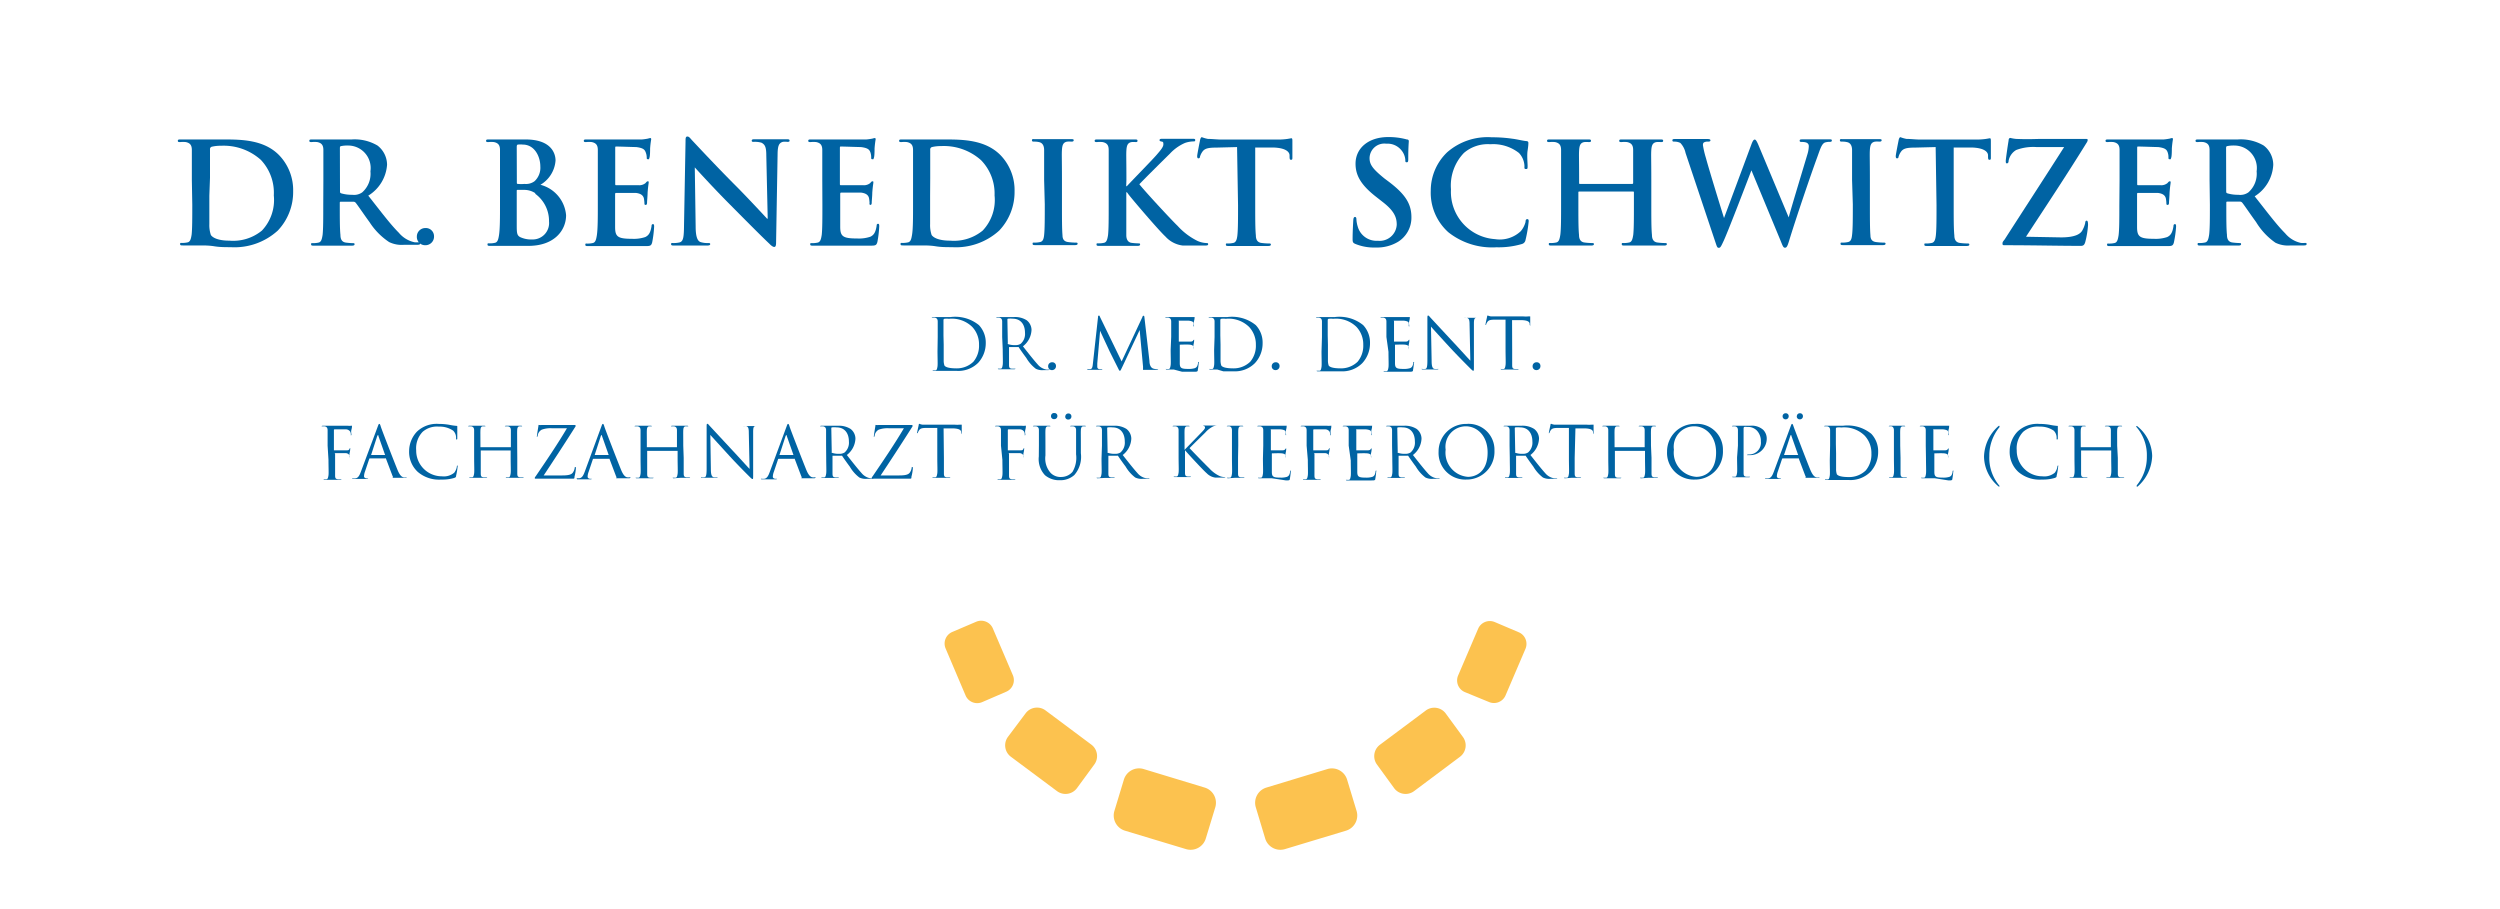 <svg id="Ebene_1" data-name="Ebene 1" xmlns="http://www.w3.org/2000/svg" viewBox="0 0 230 83.63"><defs><style>.cls-1{fill:#0063a3;}.cls-2{fill:#fcc24f;}.cls-3{fill:none;}</style></defs><title>logo_dr_schwitzer</title><path class="cls-1" d="M17.65,16.56c0-2,0-2.33,0-2.75s-.13-.65-.56-.74a2.67,2.67,0,0,0-.51,0c-.14,0-.22,0-.22-.12s.09-.12.29-.12c.69,0,1.5,0,1.87,0s1.22,0,2,0c1.62,0,3.78,0,5.19,1.48a4.63,4.63,0,0,1,1.26,3.29,5.15,5.15,0,0,1-1.41,3.61,5.91,5.91,0,0,1-4.34,1.53c-.47,0-1,0-1.49-.08s-.95-.08-1.27-.08h-.74l-.89,0c-.17,0-.26,0-.26-.13s.05-.1.21-.1a2.12,2.12,0,0,0,.47-.05c.26-.05.32-.34.38-.71.06-.54.06-1.57.06-2.76ZM19.26,18c0,1.37,0,2.37,0,2.62a2.83,2.83,0,0,0,.14,1c.17.25.67.52,1.7.52a4.16,4.16,0,0,0,3-.93,4.09,4.09,0,0,0,1.09-3.23A4.4,4.4,0,0,0,24,14.71a5.13,5.13,0,0,0-3.68-1.3,3.46,3.46,0,0,0-.84.09.23.23,0,0,0-.16.26c0,.44,0,1.57,0,2.59Z"/><path class="cls-1" d="M29.75,16.56c0-2,0-2.33,0-2.75s-.13-.65-.56-.74a2.67,2.67,0,0,0-.51,0c-.14,0-.22,0-.22-.12s.09-.12.29-.12c.69,0,1.5,0,1.77,0l1.83,0a4.14,4.14,0,0,1,2.38.56,2.25,2.25,0,0,1,.88,1.77A3.63,3.63,0,0,1,33.88,18c1.15,1.45,2,2.6,2.81,3.41a2.58,2.58,0,0,0,1.45.88,2,2,0,0,0,.36,0c.1,0,.16,0,.16.1s-.09.13-.25.13H37.19a2.64,2.64,0,0,1-1.39-.25A6.26,6.26,0,0,1,34,20.44c-.52-.71-1.11-1.59-1.28-1.79a.27.27,0,0,0-.23-.09l-1.13,0c-.06,0-.1,0-.1.1v.18c0,1.2,0,2.23.06,2.77,0,.38.12.66.51.71a6,6,0,0,0,.63.05c.1,0,.16,0,.16.1s-.09.13-.26.13c-.75,0-1.71,0-1.9,0s-1.06,0-1.58,0c-.17,0-.26,0-.26-.13s.05-.1.21-.1a2.12,2.12,0,0,0,.47-.05c.26-.05.32-.34.38-.71.06-.54.06-1.57.06-2.76Zm1.53,1c0,.14,0,.19.12.23a3.43,3.43,0,0,0,1,.13,1.3,1.3,0,0,0,.92-.22,2.28,2.28,0,0,0,.76-1.94,2.07,2.07,0,0,0-2-2.37,2.83,2.83,0,0,0-.69.05c-.09,0-.12.08-.12.18Z"/><path class="cls-1" d="M38.35,21.77a.78.78,0,0,1,.79-.79.75.75,0,0,1,.79.75.79.79,0,0,1-.8.83A.76.76,0,0,1,38.35,21.77Z"/><path class="cls-1" d="M46,16.56c0-2,0-2.33,0-2.75s-.13-.65-.56-.74a2.67,2.67,0,0,0-.5,0c-.14,0-.22,0-.22-.12s.09-.12.29-.12c.69,0,1.5,0,1.76,0,.63,0,1.14,0,1.58,0,2.34,0,2.76,1.26,2.76,1.94A2.82,2.82,0,0,1,49.72,17a3.16,3.16,0,0,1,2.36,2.8c0,1.39-1.08,2.82-3.46,2.82l-.91,0c-.39,0-.78,0-1,0H46l-.89,0c-.17,0-.26,0-.26-.13s.05-.1.21-.1a2.12,2.12,0,0,0,.47-.05c.26-.05.32-.34.38-.71C46,21.05,46,20,46,18.84Zm1.55.22c0,.1,0,.13.09.14a3.17,3.17,0,0,0,.61,0,1.32,1.32,0,0,0,.93-.25,1.69,1.69,0,0,0,.53-1.37c0-.87-.51-2-1.62-2a2.1,2.1,0,0,0-.43,0c-.09,0-.12.08-.12.22Zm1.71,1a1.86,1.86,0,0,0-1.08-.31h-.56c-.05,0-.08,0-.08.09v3.07c0,.85,0,1.08.45,1.24a2.33,2.33,0,0,0,.95.16,1.51,1.51,0,0,0,1.57-1.66A3.09,3.09,0,0,0,49.23,17.82Z"/><path class="cls-1" d="M55,16.56c0-2,0-2.33,0-2.75s-.13-.65-.56-.74a2.67,2.67,0,0,0-.51,0c-.14,0-.22,0-.22-.12s.09-.12.29-.12h1l.82,0c.41,0,3,0,3.24,0a5.15,5.15,0,0,0,.56-.08,1.19,1.19,0,0,1,.21-.05c.06,0,.08.05.08.12a8.25,8.25,0,0,0-.1.84c0,.13,0,.7-.06.85s0,.14-.13.14-.12-.06-.12-.18A1.4,1.4,0,0,0,59.4,14c-.09-.23-.22-.39-.87-.47-.22,0-1.58-.05-1.84-.05-.06,0-.09,0-.09.13V16.9c0,.09,0,.14.09.14.28,0,1.77,0,2.07,0a.9.9,0,0,0,.62-.19c.09-.1.14-.17.21-.17s.09,0,.09.1-.05.29-.1.95c0,.26-.05.78-.05.87s0,.25-.12.25a.1.1,0,0,1-.12-.12,3.41,3.41,0,0,0-.05-.47c-.06-.26-.25-.45-.73-.51-.25,0-1.53,0-1.84,0-.06,0-.08.05-.08.13v1c0,.44,0,1.63,0,2,0,.89.23,1.09,1.55,1.09a3.29,3.29,0,0,0,1.22-.16c.34-.16.49-.43.58-1,0-.14.05-.19.14-.19s.1.1.1.23A10.12,10.12,0,0,1,60,22.3c-.09.34-.21.34-.7.34-1,0-1.68,0-2.24,0s-1,0-1.35,0H55l-.89,0c-.17,0-.26,0-.26-.13s.05-.1.21-.1a2.12,2.12,0,0,0,.47-.05c.26-.05.32-.34.38-.71C55,21.05,55,20,55,18.84Z"/><path class="cls-1" d="M64,20.83c0,1,.19,1.35.45,1.44a2.05,2.05,0,0,0,.67.09c.14,0,.22,0,.22.1s-.12.13-.3.13c-.84,0-1.36,0-1.61,0s-.73,0-1.4,0c-.17,0-.29,0-.29-.13s.08-.1.21-.1a2.28,2.28,0,0,0,.58-.06c.34-.1.39-.48.4-1.61L63.07,13c0-.26,0-.44.17-.44s.26.17.48.4,2.12,2.28,4,4.16c.88.88,2.63,2.75,2.85,3h.06l-.13-5.82c0-.79-.13-1-.44-1.17a2.12,2.12,0,0,0-.69-.08c-.16,0-.21,0-.21-.12s.14-.12.34-.12c.67,0,1.3,0,1.57,0s.63,0,1.27,0c.17,0,.3,0,.3.12s-.08.12-.23.12a1.42,1.42,0,0,0-.39,0c-.36.1-.47.38-.48,1.1l-.14,8.17c0,.28-.05.4-.17.4s-.3-.14-.44-.29C70,21.69,68.33,20,67,18.66s-2.85-3-3.08-3.26h0Z"/><path class="cls-1" d="M75.65,16.56c0-2,0-2.33,0-2.75s-.13-.65-.56-.74a2.67,2.67,0,0,0-.51,0c-.14,0-.22,0-.22-.12s.09-.12.29-.12h1l.82,0c.41,0,3,0,3.24,0a5.15,5.15,0,0,0,.56-.08,1.19,1.19,0,0,1,.21-.05c.06,0,.08.05.08.12a8.25,8.25,0,0,0-.1.84c0,.13,0,.7-.06.85s0,.14-.13.14-.12-.06-.12-.18a1.4,1.4,0,0,0-.08-.47c-.09-.23-.22-.39-.87-.47-.22,0-1.58-.05-1.84-.05-.06,0-.09,0-.09.13V16.9c0,.09,0,.14.09.14.28,0,1.77,0,2.07,0a.9.9,0,0,0,.62-.19c.09-.1.14-.17.21-.17s.09,0,.09.1-.05.29-.1.95c0,.26-.05.78-.05.87s0,.25-.12.25A.1.1,0,0,1,80,18.7a3.41,3.41,0,0,0-.05-.47c-.06-.26-.25-.45-.73-.51-.25,0-1.53,0-1.84,0-.06,0-.08.05-.08.13v1c0,.44,0,1.63,0,2,0,.89.23,1.09,1.55,1.09a3.29,3.29,0,0,0,1.22-.16c.34-.16.49-.43.58-1,0-.14.05-.19.14-.19s.1.1.1.23a10.12,10.12,0,0,1-.17,1.44c-.09.34-.21.34-.7.34-1,0-1.68,0-2.24,0s-1,0-1.35,0h-.74l-.89,0c-.17,0-.26,0-.26-.13s.05-.1.21-.1a2.12,2.12,0,0,0,.47-.05c.26-.05.32-.34.38-.71.06-.54.06-1.57.06-2.76Z"/><path class="cls-1" d="M84,16.56c0-2,0-2.33,0-2.75s-.13-.65-.56-.74a2.67,2.67,0,0,0-.5,0c-.14,0-.22,0-.22-.12s.09-.12.29-.12c.69,0,1.5,0,1.87,0s1.22,0,2,0c1.62,0,3.78,0,5.2,1.48a4.63,4.63,0,0,1,1.26,3.29,5.15,5.15,0,0,1-1.41,3.61,5.91,5.91,0,0,1-4.34,1.53c-.47,0-1,0-1.49-.08s-.95-.08-1.27-.08H84l-.89,0c-.17,0-.26,0-.26-.13s.05-.1.21-.1a2.12,2.12,0,0,0,.47-.05c.26-.05.32-.34.38-.71C84,21.05,84,20,84,18.84ZM85.57,18c0,1.37,0,2.37,0,2.62a2.83,2.83,0,0,0,.14,1c.17.25.67.52,1.7.52a4.16,4.16,0,0,0,3-.93,4.09,4.09,0,0,0,1.09-3.23,4.4,4.4,0,0,0-1.24-3.24,5.13,5.13,0,0,0-3.68-1.3,3.46,3.46,0,0,0-.84.09.23.23,0,0,0-.16.26c0,.44,0,1.57,0,2.59Z"/><path class="cls-1" d="M96.06,16.56c0-2,0-2.33,0-2.75s-.16-.66-.44-.73a1.83,1.83,0,0,0-.47-.05c-.13,0-.21,0-.21-.13s.1-.1.31-.1c.49,0,1.31,0,1.68,0s1.09,0,1.58,0c.17,0,.27,0,.27.1s-.08.13-.21.13a2.19,2.19,0,0,0-.39,0c-.35.06-.45.29-.48.74s0,.78,0,2.75v2.28c0,1.26,0,2.28.05,2.84,0,.35.13.58.52.63a5.47,5.47,0,0,0,.66.05c.14,0,.21,0,.21.1s-.1.13-.25.13c-.85,0-1.67,0-2,0s-1.11,0-1.63,0c-.17,0-.26,0-.26-.13s.05-.1.21-.1a2.12,2.12,0,0,0,.47-.05c.26-.05.34-.27.38-.65.06-.54.06-1.57.06-2.82Z"/><path class="cls-1" d="M103.61,17.13h.06c.44-.48,2.33-2.41,2.71-2.85s.65-.75.65-1-.05-.23-.18-.26-.17-.05-.17-.13.06-.12.21-.12,1,0,1.33,0,1.11,0,1.52,0c.13,0,.22,0,.22.12s-.06.12-.19.12a2.54,2.54,0,0,0-.75.14,4.15,4.15,0,0,0-1.4,1c-.4.39-2.36,2.33-2.8,2.8.47.61,3,3.34,3.51,3.82a6.15,6.15,0,0,0,1.85,1.4,2.26,2.26,0,0,0,.8.19c.09,0,.17,0,.17.1s-.06.13-.31.13h-1.13c-.39,0-.62,0-.89,0a2.55,2.55,0,0,1-1.61-.84c-.57-.51-3.12-3.5-3.39-3.87l-.14-.19h-.06v1.18c0,1.19,0,2.21,0,2.77,0,.36.14.65.47.7a5.46,5.46,0,0,0,.63.05c.1,0,.17,0,.17.1s-.1.13-.25.13c-.73,0-1.54,0-1.87,0s-1.11,0-1.63,0c-.17,0-.26,0-.26-.13s.05-.1.21-.1a2.12,2.12,0,0,0,.47-.05c.26-.05.32-.34.38-.71.06-.54.06-1.57.06-2.76V16.56c0-2,0-2.33,0-2.75s-.13-.65-.56-.74a2.67,2.67,0,0,0-.51,0c-.14,0-.22,0-.22-.12s.09-.12.29-.12c.69,0,1.5,0,1.81,0s1.13,0,1.57,0c.18,0,.27,0,.27.12s-.08.12-.18.12a1.92,1.92,0,0,0-.36,0c-.35.06-.45.29-.48.74s0,.78,0,2.75Z"/><path class="cls-1" d="M113.81,13.53l-1.93.05c-.75,0-1.06.09-1.26.38a1.54,1.54,0,0,0-.22.45c0,.1-.06.16-.14.16s-.12-.06-.12-.21.25-1.39.27-1.49.08-.25.16-.25a3,3,0,0,0,.56.16c.38,0,.87.06,1.3.06h5.13a6.21,6.21,0,0,0,.89-.06l.35-.06c.09,0,.1.08.1.27s0,1.17,0,1.5c0,.13,0,.21-.12.21s-.13-.06-.14-.26v-.14c0-.34-.38-.7-1.53-.73l-1.63,0v5.31c0,1.19,0,2.21.06,2.77,0,.36.12.65.51.7a5.46,5.46,0,0,0,.66.05c.14,0,.21,0,.21.1s-.1.13-.25.13c-.85,0-1.67,0-2,0s-1.11,0-1.63,0c-.17,0-.26,0-.26-.13s.05-.1.21-.1a2.12,2.12,0,0,0,.47-.05c.26-.05.34-.34.38-.71.06-.54.06-1.57.06-2.76Z"/><path class="cls-1" d="M124.69,22.44c-.21-.09-.25-.16-.25-.44,0-.71.05-1.49.06-1.7s.05-.34.16-.34.13.12.13.22a2.73,2.73,0,0,0,.12.66,1.79,1.79,0,0,0,1.85,1.31,1.57,1.57,0,0,0,1.74-1.48c0-.63-.19-1.23-1.27-2.07l-.6-.47c-1.43-1.11-1.92-2-1.92-3.07,0-1.43,1.19-2.45,3-2.45a6.27,6.27,0,0,1,1.72.22c.12,0,.18.06.18.16s-.05.54-.05,1.55c0,.28,0,.39-.14.39s-.13-.08-.13-.23a1.57,1.57,0,0,0-.34-.85,1.64,1.64,0,0,0-1.41-.63A1.36,1.36,0,0,0,126,14.55c0,.6.3,1,1.37,1.87l.36.27c1.57,1.18,2.12,2.07,2.12,3.3a2.61,2.61,0,0,1-1.22,2.25,3.74,3.74,0,0,1-2.06.53A4.49,4.49,0,0,1,124.69,22.44Z"/><path class="cls-1" d="M133.24,21.36a4.89,4.89,0,0,1-1.61-3.82A4.87,4.87,0,0,1,133.15,14a5.65,5.65,0,0,1,4.09-1.37,12.82,12.82,0,0,1,1.88.13c.49.06.91.18,1.3.22.14,0,.19.08.19.16s0,.26-.07.71,0,1.14,0,1.4,0,.3-.16.3-.13-.1-.13-.29a1.85,1.85,0,0,0-.51-1.19,3.86,3.86,0,0,0-2.63-.8,3.37,3.37,0,0,0-2.43.8,4.33,4.33,0,0,0-1.19,3.35A4.35,4.35,0,0,0,137.54,22a2.81,2.81,0,0,0,2.37-.73,2.15,2.15,0,0,0,.44-.85c0-.21.07-.26.17-.26s.12.09.12.19a12.26,12.26,0,0,1-.29,1.72.46.46,0,0,1-.34.38,7.5,7.5,0,0,1-2.33.3A6.47,6.47,0,0,1,133.24,21.36Z"/><path class="cls-1" d="M150.17,16.92s.08,0,.08-.09v-.27c0-2,0-2.33,0-2.75s-.13-.65-.56-.74a2.66,2.66,0,0,0-.5,0c-.14,0-.22,0-.22-.12s.09-.12.27-.12c.7,0,1.52,0,1.87,0s1.13,0,1.63,0c.18,0,.27,0,.27.12s-.08.12-.23.12a2.3,2.3,0,0,0-.38,0c-.35.06-.45.29-.48.74s0,.78,0,2.75v2.28c0,1.19,0,2.21.06,2.77,0,.36.12.65.5.7a5.48,5.48,0,0,0,.66.05c.14,0,.21,0,.21.1s-.1.13-.26.13c-.84,0-1.66,0-2,0s-1.11,0-1.62,0c-.18,0-.27,0-.27-.13s.05-.1.21-.1a2.11,2.11,0,0,0,.47-.05c.26-.05.32-.34.38-.71.06-.54.06-1.57.06-2.76V17.7a.07.07,0,0,0-.08-.08h-4.95a.07.07,0,0,0-.08.08v1.14c0,1.19,0,2.21.06,2.77,0,.36.12.65.5.7a5.48,5.48,0,0,0,.66.05c.14,0,.21,0,.21.1s-.1.13-.26.13c-.84,0-1.66,0-2,0s-1.11,0-1.63,0c-.17,0-.26,0-.26-.13s.05-.1.21-.1a2.13,2.13,0,0,0,.47-.05c.26-.05.32-.34.38-.71.07-.54.07-1.57.07-2.76V16.56c0-2,0-2.33,0-2.75s-.13-.65-.56-.74a2.68,2.68,0,0,0-.51,0c-.14,0-.22,0-.22-.12s.09-.12.27-.12c.7,0,1.52,0,1.87,0s1.13,0,1.63,0c.18,0,.27,0,.27.12s-.08.12-.23.12a2.3,2.3,0,0,0-.38,0c-.35.06-.45.29-.48.74s0,.78,0,2.75v.27c0,.06,0,.09.08.09Z"/><path class="cls-1" d="M155.07,14.07a1.89,1.89,0,0,0-.48-.92,1.15,1.15,0,0,0-.52-.12c-.13,0-.21,0-.21-.12s.1-.12.29-.12c.67,0,1.39,0,1.5,0s.69,0,1.44,0q.27,0,.27.12c0,.1-.1.12-.23.12a.68.68,0,0,0-.32.05c-.12.05-.14.14-.14.28a8.47,8.47,0,0,0,.28,1.19c.22.85,1.43,4.78,1.66,5.51h0l2.51-6.75c.13-.36.22-.47.32-.47s.21.19.38.61L164.56,20h0c.23-.87,1.27-4.29,1.72-5.8a2.75,2.75,0,0,0,.13-.75c0-.21-.12-.39-.62-.39-.13,0-.22,0-.22-.12s.1-.12.3-.12c.69,0,1.23,0,1.35,0s.65,0,1.08,0c.14,0,.23,0,.23.1s-.06.13-.18.13a1.43,1.43,0,0,0-.45.06c-.31.12-.45.63-.72,1.37-.6,1.63-2,5.75-2.59,7.7-.14.45-.21.61-.37.61s-.21-.16-.4-.63l-2.69-6.49h0c-.25.66-2,5.25-2.53,6.44-.25.53-.31.69-.47.69s-.18-.14-.3-.48Z"/><path class="cls-1" d="M170.39,16.56c0-2,0-2.33,0-2.75s-.16-.66-.44-.73a1.83,1.83,0,0,0-.47-.05c-.13,0-.21,0-.21-.13s.1-.1.31-.1c.49,0,1.31,0,1.68,0s1.09,0,1.58,0c.17,0,.27,0,.27.1s-.08.13-.21.13a2.19,2.19,0,0,0-.39,0c-.35.06-.45.29-.48.74s0,.78,0,2.75v2.28c0,1.26,0,2.28.05,2.84,0,.35.13.58.52.63a5.48,5.48,0,0,0,.66.05c.14,0,.21,0,.21.1s-.1.13-.25.13c-.86,0-1.67,0-2,0s-1.11,0-1.63,0c-.17,0-.26,0-.26-.13s.05-.1.21-.1a2.13,2.13,0,0,0,.47-.05c.26-.05.34-.27.38-.65.07-.54.07-1.57.07-2.82Z"/><path class="cls-1" d="M178.08,13.53l-1.93.05c-.75,0-1.06.09-1.26.38a1.54,1.54,0,0,0-.22.45c0,.1-.06.16-.14.16s-.12-.06-.12-.21.25-1.39.27-1.49.08-.25.16-.25a3,3,0,0,0,.56.16c.38,0,.87.06,1.29.06h5.13a6.21,6.21,0,0,0,.89-.06l.35-.06c.09,0,.1.08.1.27s0,1.17,0,1.5c0,.13,0,.21-.12.21s-.13-.06-.14-.26v-.14c0-.34-.38-.7-1.53-.73l-1.63,0v5.31c0,1.19,0,2.21.06,2.77,0,.36.12.65.51.7a5.46,5.46,0,0,0,.66.05c.14,0,.21,0,.21.1s-.1.13-.25.13c-.86,0-1.67,0-2,0s-1.11,0-1.63,0c-.17,0-.26,0-.26-.13s.05-.1.21-.1a2.13,2.13,0,0,0,.47-.05c.26-.05.34-.34.38-.71.06-.54.06-1.57.06-2.76Z"/><path class="cls-1" d="M189.61,21.84c1.32,0,1.83-.32,2-.71a2.33,2.33,0,0,0,.23-.62c0-.13.05-.21.13-.21s.13.09.13.4a8.21,8.21,0,0,1-.26,1.58c-.07.23-.16.34-.39.34-2.16,0-4.34-.06-7-.06-.14,0-.22,0-.22-.13s0-.16.19-.39c1.83-2.85,3.74-5.78,5.48-8.51h-2.54a4.46,4.46,0,0,0-1.87.27,1.47,1.47,0,0,0-.7,1c0,.18-.08.23-.16.23s-.1-.06-.1-.22.19-1.48.26-1.87c0-.18.08-.25.16-.25a3.69,3.69,0,0,0,.52.09c1.23.05,1.85,0,2.38,0h4c.13,0,.22,0,.22.1a.55.55,0,0,1-.1.25c-1.79,2.9-3.76,5.87-5.58,8.65Z"/><path class="cls-1" d="M195,16.56c0-2,0-2.33,0-2.75s-.13-.65-.56-.74a2.68,2.68,0,0,0-.51,0c-.14,0-.22,0-.22-.12s.09-.12.29-.12h1l.82,0c.41,0,3,0,3.24,0a5.19,5.19,0,0,0,.56-.08,1.19,1.19,0,0,1,.21-.05c.06,0,.08.05.08.12a8.42,8.42,0,0,0-.1.84c0,.13,0,.7-.06.85s0,.14-.13.14-.12-.06-.12-.18a1.38,1.38,0,0,0-.08-.47c-.09-.23-.22-.39-.87-.47-.22,0-1.58-.05-1.84-.05-.06,0-.09,0-.09.13V16.9c0,.09,0,.14.09.14.29,0,1.77,0,2.07,0a.9.9,0,0,0,.62-.19c.09-.1.14-.17.21-.17s.09,0,.09.1-.05.29-.1.95c0,.26-.05.78-.05.87s0,.25-.12.25a.1.1,0,0,1-.12-.12,3.32,3.32,0,0,0-.05-.47c-.06-.26-.25-.45-.73-.51-.25,0-1.53,0-1.84,0-.07,0-.08.05-.08.13v1c0,.44,0,1.63,0,2,0,.89.23,1.09,1.55,1.09a3.29,3.29,0,0,0,1.22-.16c.34-.16.49-.43.58-1,0-.14.05-.19.14-.19s.1.1.1.23A10.05,10.05,0,0,1,200,22.3c-.09.34-.21.34-.7.34-1,0-1.68,0-2.24,0s-1,0-1.35,0H195l-.89,0c-.17,0-.26,0-.26-.13s.05-.1.21-.1a2.13,2.13,0,0,0,.47-.05c.26-.05.32-.34.38-.71.07-.54.07-1.57.07-2.76Z"/><path class="cls-1" d="M203.28,16.56c0-2,0-2.33,0-2.75s-.13-.65-.56-.74a2.68,2.68,0,0,0-.51,0c-.14,0-.22,0-.22-.12s.09-.12.29-.12c.69,0,1.5,0,1.77,0l1.83,0a4.14,4.14,0,0,1,2.38.56,2.24,2.24,0,0,1,.88,1.77,3.63,3.63,0,0,1-1.71,2.9c1.15,1.45,2,2.6,2.81,3.41a2.58,2.58,0,0,0,1.45.88,2,2,0,0,0,.36,0c.1,0,.16,0,.16.1s-.09.13-.25.13h-1.23a2.64,2.64,0,0,1-1.39-.25,6.25,6.25,0,0,1-1.78-1.9c-.52-.71-1.11-1.59-1.28-1.79a.27.27,0,0,0-.23-.09l-1.13,0c-.06,0-.1,0-.1.1v.18c0,1.2,0,2.23.06,2.77,0,.38.12.66.51.71a6,6,0,0,0,.63.05c.1,0,.16,0,.16.1s-.09.13-.26.13c-.75,0-1.71,0-1.9,0s-1.06,0-1.58,0c-.17,0-.26,0-.26-.13s.05-.1.21-.1a2.13,2.13,0,0,0,.47-.05c.26-.05.32-.34.38-.71.07-.54.07-1.57.07-2.76Zm1.53,1c0,.14,0,.19.12.23a3.43,3.43,0,0,0,1,.13,1.29,1.29,0,0,0,.92-.22,2.28,2.28,0,0,0,.76-1.94,2.07,2.07,0,0,0-2-2.37,2.84,2.84,0,0,0-.69.05c-.09,0-.12.08-.12.18Z"/><path class="cls-1" d="M86.27,31c0-1,0-1.2,0-1.41s-.07-.33-.28-.37l-.22,0s-.05,0-.05,0,0-.05.1-.05l.74,0,.88,0a3.46,3.46,0,0,1,2.62.74,2.34,2.34,0,0,1,.63,1.66A2.67,2.67,0,0,1,90,33.37a2.59,2.59,0,0,1-2,.75c-.28,0-.63,0-.91,0l-.54,0h-.64c-.07,0-.1,0-.1-.05s0,0,.05,0l.2,0c.13,0,.16-.17.19-.36s0-.79,0-1.42Zm.55.71c0,.69,0,1.29,0,1.42a1.42,1.42,0,0,0,.07.5c.08.12.34.26,1.11.26a2.19,2.19,0,0,0,1.55-.61,2.28,2.28,0,0,0,.52-1.56,2.33,2.33,0,0,0-.63-1.65,2.69,2.69,0,0,0-2.14-.74,1.76,1.76,0,0,0-.42,0,.12.12,0,0,0-.08.13c0,.22,0,.89,0,1.39Z"/><path class="cls-1" d="M92.2,31c0-1,0-1.2,0-1.41s-.07-.33-.28-.37l-.22,0s-.05,0-.05,0,0-.05.1-.05l.74,0,.77,0a2,2,0,0,1,1.19.29,1.14,1.14,0,0,1,.45.89,2,2,0,0,1-.79,1.51c.54.69,1,1.27,1.36,1.67a1.35,1.35,0,0,0,.8.47,1.57,1.57,0,0,0,.25,0s.06,0,.06,0,0,.05-.16.05H96a1.33,1.33,0,0,1-.7-.12,3.42,3.42,0,0,1-.88-1c-.27-.36-.58-.8-.71-1a.11.11,0,0,0-.08,0h-.8s0,0,0,.05v.16c0,.63,0,1.14,0,1.42s.06.33.25.36l.29,0s.05,0,.05,0,0,.05-.1.05l-.8,0-.61,0c-.07,0-.1,0-.1-.05s0,0,.05,0l.2,0c.13,0,.16-.17.19-.36s0-.79,0-1.42Zm.52.57a.09.09,0,0,0,0,.08,1.81,1.81,0,0,0,.69.1.85.85,0,0,0,.49-.12,1.19,1.19,0,0,0,.4-1c0-.82-.43-1.31-1.13-1.31a2,2,0,0,0-.44,0,.08.08,0,0,0-.05.08Z"/><path class="cls-1" d="M96.43,33.69a.35.35,0,0,1,.36-.36.33.33,0,0,1,.36.34.36.36,0,0,1-.37.38A.34.34,0,0,1,96.43,33.69Z"/><path class="cls-1" d="M105.75,33.22c0,.23.07.6.35.69a1.41,1.41,0,0,0,.42.06s.05,0,.05,0-.06.06-.14.06-.85,0-1.09,0-.18,0-.18-.07,0,0,0,0,0-.12,0-.23l-.31-3.37h0l-1.6,3.4c-.14.29-.16.35-.22.35s-.08-.06-.2-.3-.73-1.45-.76-1.52-.79-1.69-.86-1.86h0l-.26,3c0,.1,0,.22,0,.33a.21.21,0,0,0,.17.2,1.19,1.19,0,0,0,.25,0s.05,0,.05,0,0,.06-.12.06l-.61,0-.55,0c-.07,0-.11,0-.11-.06s0,0,.06,0l.2,0c.22,0,.23-.29.26-.54l.47-4.26c0-.07,0-.12.07-.12s.07,0,.1.1l2,4.11,1.92-4.1c0-.06.05-.1.1-.1s.07.05.08.18Z"/><path class="cls-1" d="M107.75,31c0-1,0-1.2,0-1.41s-.07-.33-.28-.37l-.22,0s-.05,0-.05,0,0-.05.1-.05h2.23l.28,0s.06,0,.09,0,0,0,0,.06,0,.12-.05.31,0,.35,0,.43,0,.07,0,.07-.05,0-.05-.08a.71.71,0,0,0,0-.24c0-.1-.11-.18-.46-.22-.11,0-.82,0-.89,0s0,0,0,.07v1.8s0,.06,0,.06.89,0,1,0,.25,0,.31-.09.07-.08.1-.08,0,0,0,.05,0,.15-.05.37,0,.37,0,.42,0,.12,0,.12,0,0,0-.06a.67.67,0,0,0,0-.22c0-.09-.08-.2-.34-.23s-.82,0-.93,0a0,0,0,0,0,0,0v.57c0,.22,0,1,0,1.12,0,.45.12.54.76.54a1.88,1.88,0,0,0,.63-.07c.17-.07.25-.2.29-.47,0-.07,0-.1.06-.1s0,.05,0,.1a6.36,6.36,0,0,1-.08.63c0,.17-.1.17-.35.17l-1.1,0L108,34h-.64c-.07,0-.1,0-.1-.05s0,0,.05,0l.2,0c.13,0,.16-.17.19-.36s0-.79,0-1.42Z"/><path class="cls-1" d="M111.74,31c0-1,0-1.2,0-1.41s-.07-.33-.28-.37l-.22,0s-.05,0-.05,0,0-.05.1-.05l.74,0,.88,0a3.46,3.46,0,0,1,2.62.74,2.33,2.33,0,0,1,.63,1.66,2.67,2.67,0,0,1-.71,1.84,2.6,2.6,0,0,1-2,.75c-.28,0-.63,0-.91,0L112,34h-.64c-.07,0-.1,0-.1-.05s0,0,.05,0l.2,0c.13,0,.16-.17.19-.36s0-.79,0-1.42Zm.55.71c0,.69,0,1.29,0,1.42a1.42,1.42,0,0,0,.07.5c.08.12.34.26,1.11.26a2.19,2.19,0,0,0,1.55-.61,2.28,2.28,0,0,0,.52-1.56,2.34,2.34,0,0,0-.63-1.65,2.69,2.69,0,0,0-2.14-.74,1.75,1.75,0,0,0-.42,0,.12.12,0,0,0-.08.13c0,.22,0,.89,0,1.39Z"/><path class="cls-1" d="M117,33.69a.35.35,0,0,1,.36-.36.33.33,0,0,1,.36.34.36.36,0,0,1-.37.38A.34.34,0,0,1,117,33.69Z"/><path class="cls-1" d="M121.62,31c0-1,0-1.2,0-1.41s-.07-.33-.28-.37l-.22,0s-.05,0-.05,0,0-.05.1-.05l.74,0,.88,0a3.46,3.46,0,0,1,2.62.74,2.34,2.34,0,0,1,.63,1.66,2.67,2.67,0,0,1-.71,1.84,2.59,2.59,0,0,1-2,.75c-.28,0-.63,0-.91,0l-.54,0h-.64c-.07,0-.1,0-.1-.05s0,0,.05,0l.2,0c.13,0,.16-.17.19-.36s0-.79,0-1.42Zm.55.71c0,.69,0,1.29,0,1.42a1.44,1.44,0,0,0,.07.5c.08.12.34.26,1.11.26a2.19,2.19,0,0,0,1.55-.61,2.29,2.29,0,0,0,.52-1.56,2.34,2.34,0,0,0-.63-1.65,2.69,2.69,0,0,0-2.14-.74,1.76,1.76,0,0,0-.42,0,.12.12,0,0,0-.08.13c0,.22,0,.89,0,1.39Z"/><path class="cls-1" d="M127.55,31c0-1,0-1.2,0-1.41s-.07-.33-.28-.37l-.22,0s-.05,0-.05,0,0-.05.1-.05h2.23l.28,0s.06,0,.09,0,0,0,0,.06,0,.12-.05.31,0,.35,0,.43,0,.07,0,.07-.05,0-.05-.08a.69.69,0,0,0,0-.24c0-.1-.11-.18-.46-.22-.11,0-.82,0-.89,0s0,0,0,.07v1.8s0,.06,0,.06.89,0,1,0,.25,0,.31-.09.07-.08.1-.08,0,0,0,.05,0,.15-.05.37,0,.37,0,.42,0,.12,0,.12,0,0,0-.06a.66.66,0,0,0,0-.22c0-.09-.08-.2-.34-.23s-.82,0-.93,0a0,0,0,0,0,0,0v.57c0,.22,0,1,0,1.12,0,.45.12.54.76.54a1.87,1.87,0,0,0,.63-.07c.17-.07.25-.2.29-.47,0-.07,0-.1.06-.1s0,.05,0,.1a6.22,6.22,0,0,1-.08.63c0,.17-.1.17-.35.17l-1.1,0-.51,0h-.64c-.07,0-.1,0-.1-.05s0,0,.05,0l.2,0c.13,0,.16-.17.19-.36s0-.79,0-1.42Z"/><path class="cls-1" d="M131.71,33.18c0,.54.08.71.25.76a1.43,1.43,0,0,0,.33,0s.05,0,.05,0,0,.05-.12.05c-.37,0-.63,0-.69,0l-.63,0c-.07,0-.1,0-.1-.05s0,0,.05,0a.93.93,0,0,0,.27,0c.16,0,.2-.24.2-.83V29.36c0-.25,0-.33.07-.33s.16.14.23.21l2.08,2.24c.65.69,1.36,1.49,1.57,1.7l-.07-3.32c0-.42-.05-.57-.25-.62a1.72,1.72,0,0,0-.32,0s-.05,0-.05,0,.05,0,.13,0l.68,0,.56,0c.07,0,.12,0,.12,0s0,0-.07,0l-.16,0c-.22,0-.24.19-.24.58v3.83c0,.43,0,.46-.06.46s-.13-.07-.48-.42c-.07-.07-1-1-1.71-1.77s-1.5-1.64-1.7-1.87Z"/><path class="cls-1" d="M139.12,32.17c0,.63,0,1.14,0,1.42s.06.33.25.36l.29,0s.05,0,.05,0,0,.05-.1.05l-.8,0-.64,0c-.07,0-.1,0-.1-.05s0,0,.05,0l.2,0c.13,0,.16-.17.19-.36s0-.79,0-1.42V29.41h-1c-.4,0-.56.05-.67.21a1.3,1.3,0,0,0-.11.2c0,.05,0,.07-.06.07s0,0,0-.06.13-.63.14-.68,0-.12.07-.12a1.23,1.23,0,0,0,.29.08l.52,0h2.45a2.6,2.6,0,0,0,.46,0l.18,0s0,0,0,.08c0,.2,0,.65,0,.72s0,.08,0,.08,0,0-.05-.11v-.07c0-.2-.18-.35-.8-.36h-.82Z"/><path class="cls-1" d="M141,33.69a.35.35,0,0,1,.36-.36.33.33,0,0,1,.36.34.36.36,0,0,1-.37.38A.34.34,0,0,1,141,33.69Z"/><path class="cls-1" d="M30.14,41c0-1,0-1.2,0-1.41s-.07-.33-.28-.37l-.22,0s-.05,0-.05,0,0-.05.1-.05H32a1.42,1.42,0,0,0,.29,0s.07,0,.09,0,0,0,0,.06,0,.12-.05.31,0,.35,0,.43,0,.07-.05.07,0,0,0-.08a.71.71,0,0,0-.06-.25.5.5,0,0,0-.44-.21l-1,0s-.06,0-.06.07v1.8s0,.06,0,.06h1.13c.16,0,.24,0,.3-.12s0-.07.07-.07,0,0,0,.05,0,.15-.05.37,0,.39,0,.44,0,.12,0,.12,0,0,0-.06a1.11,1.11,0,0,0,0-.23.4.4,0,0,0-.34-.24c-.16,0-.88,0-1,0s0,0,0,.06v.56c0,.63,0,1.14,0,1.42s.06.33.25.36l.29,0s.05,0,.05,0,0,.05-.1.05l-.8,0-.64,0c-.07,0-.1,0-.1-.05s0,0,.05,0l.2,0c.13,0,.16-.17.19-.36s0-.79,0-1.42Z"/><path class="cls-1" d="M34.75,39.25c.08-.22.1-.25.14-.25s.07,0,.14.24,1.12,2.95,1.52,3.94c.23.58.42.69.56.73a.84.84,0,0,0,.26,0s.07,0,.07,0-.06.05-.13.05h-1c-.12,0-.2,0-.2,0s0,0,0,0,.08-.07,0-.18l-.61-1.61a.06.06,0,0,0-.06,0h-1.4a.07.07,0,0,0-.07.05l-.39,1.16a1.37,1.37,0,0,0-.09.44c0,.13.14.19.25.19h.07s.06,0,.06,0,0,.05-.1.05l-.51,0-.74,0c-.08,0-.12,0-.12-.05s0,0,.06,0h.19c.3,0,.43-.29.55-.61Zm.68,2.61s0,0,0,0l-.62-1.76q0-.15-.1,0l-.57,1.76s0,0,0,0Z"/><path class="cls-1" d="M38.43,43.41a2.5,2.5,0,0,1-.79-1.93,2.61,2.61,0,0,1,.73-1.78,2.64,2.64,0,0,1,2-.7,5.62,5.62,0,0,1,.95.08,5.55,5.55,0,0,0,.67.1c.07,0,.08,0,.08.07s0,.13,0,.37,0,.57,0,.67,0,.14-.06.14-.05,0-.05-.14a.9.9,0,0,0-.27-.67,2.18,2.18,0,0,0-1.31-.37,2,2,0,0,0-1.5.48,2.19,2.19,0,0,0-.59,1.7,2.36,2.36,0,0,0,2.36,2.39,1.5,1.5,0,0,0,1.14-.33,1.24,1.24,0,0,0,.24-.55c0-.07,0-.1.07-.1s0,0,0,.1a6.76,6.76,0,0,1-.14.84c0,.12-.05.14-.17.19a3.79,3.79,0,0,1-1.18.15A3,3,0,0,1,38.43,43.41Z"/><path class="cls-1" d="M47.59,42.13c0,.63,0,1.14,0,1.42s.06.33.25.36l.29,0s.05,0,.05,0,0,.05-.1.05l-.8,0-.64,0c-.07,0-.1,0-.1-.05s0,0,.05,0l.2,0c.13,0,.16-.17.19-.36s0-.79,0-1.42v-.69a0,0,0,0,0,0,0H44.23s0,0,0,0v.69c0,.63,0,1.14,0,1.42s.06.33.25.36l.29,0s.05,0,.05,0,0,.05-.1.05l-.8,0-.64,0c-.07,0-.1,0-.1-.05s0,0,.05,0l.2,0c.13,0,.16-.17.19-.36s0-.79,0-1.42V41c0-1,0-1.2,0-1.41s-.07-.33-.28-.37l-.22,0s-.05,0-.05,0,0-.05.1-.05l.74,0,.64,0c.07,0,.1,0,.1.05s0,0-.05,0l-.16,0c-.18,0-.23.14-.24.37s0,.39,0,1.41v.14s0,0,0,0H47s0,0,0,0V41c0-1,0-1.2,0-1.41s-.07-.33-.28-.37l-.22,0s-.05,0-.05,0,0-.05.1-.05l.74,0,.64,0c.07,0,.1,0,.1.05s0,0-.05,0l-.16,0c-.18,0-.23.14-.24.37s0,.39,0,1.41Z"/><path class="cls-1" d="M51.74,43.74c.69,0,.89-.12,1-.32a1,1,0,0,0,.13-.35c0-.06,0-.1.06-.1s.05,0,.05.15a4.28,4.28,0,0,1-.13.75c0,.16,0,.17-.2.17-1.09,0-2.19,0-3.33,0-.08,0-.12,0-.12-.05s0-.07.09-.18c1-1.47,2-2.94,2.87-4.41H50.78a2.38,2.38,0,0,0-.94.13.74.74,0,0,0-.37.52c0,.1,0,.12-.07.12s0,0,0-.08.1-.67.13-.87,0-.12.06-.12a1.85,1.85,0,0,0,.27,0c.62,0,.93,0,1.14,0h1.82c.1,0,.13,0,.13.05a.11.11,0,0,1,0,.08c-.95,1.5-1.93,3-2.93,4.51Z"/><path class="cls-1" d="M55.32,39.25c.08-.22.1-.25.14-.25s.07,0,.14.24,1.12,2.95,1.52,3.94c.23.58.42.69.56.73a.84.84,0,0,0,.26,0s.07,0,.07,0S58,44,57.88,44h-1c-.12,0-.2,0-.2,0s0,0,0,0,.08-.07,0-.18l-.61-1.61a.06.06,0,0,0-.06,0h-1.4a.07.07,0,0,0-.07.05l-.39,1.16a1.37,1.37,0,0,0-.09.44c0,.13.14.19.25.19h.07s.06,0,.06,0,0,.05-.1.05l-.51,0-.74,0C53.08,44,53,44,53,44s0,0,.06,0h.19c.3,0,.43-.29.55-.61ZM56,41.86s0,0,0,0l-.62-1.76q0-.15-.1,0l-.57,1.76s0,0,0,0Z"/><path class="cls-1" d="M62.9,42.13c0,.63,0,1.14,0,1.42s.06.33.25.36l.29,0s.05,0,.05,0,0,.05-.1.05l-.8,0L62,44c-.07,0-.1,0-.1-.05s0,0,.05,0l.2,0c.13,0,.16-.17.19-.36s0-.79,0-1.42v-.69a0,0,0,0,0,0,0H59.54a0,0,0,0,0,0,0v.69c0,.63,0,1.14,0,1.42s.06.33.25.36l.29,0s.05,0,.05,0,0,.05-.1.05l-.8,0-.64,0c-.07,0-.1,0-.1-.05s0,0,.05,0l.2,0c.13,0,.16-.17.19-.36s0-.79,0-1.42V41c0-1,0-1.2,0-1.41s-.07-.33-.28-.37l-.22,0s-.05,0-.05,0,0-.05.1-.05l.74,0,.64,0c.07,0,.1,0,.1.05s0,0-.05,0l-.16,0c-.18,0-.23.14-.24.37s0,.39,0,1.41v.14a0,0,0,0,0,0,0h2.77a0,0,0,0,0,0,0V41c0-1,0-1.2,0-1.41s-.07-.33-.28-.37l-.22,0s-.05,0-.05,0,0-.05.1-.05l.74,0,.64,0c.07,0,.1,0,.1.05s0,0-.05,0l-.16,0c-.18,0-.23.14-.24.37s0,.39,0,1.41Z"/><path class="cls-1" d="M65.4,43.14c0,.54.08.71.25.76a1.43,1.43,0,0,0,.33,0s.05,0,.05,0,0,.05-.12.05c-.37,0-.63,0-.69,0l-.63,0c-.07,0-.1,0-.1-.05s0,0,.05,0a.93.93,0,0,0,.27,0c.16,0,.2-.24.2-.83V39.32c0-.25,0-.33.07-.33s.16.14.23.21l2.08,2.24c.65.69,1.36,1.49,1.57,1.7l-.07-3.32c0-.42-.05-.57-.25-.62a1.72,1.72,0,0,0-.32,0s-.05,0-.05,0,.05,0,.13,0l.68,0,.56,0c.07,0,.12,0,.12,0s0,0-.07,0l-.16,0c-.22,0-.24.19-.24.58v3.83c0,.43,0,.46-.06.46s-.13-.07-.48-.42c-.07-.07-1-1-1.7-1.77s-1.5-1.64-1.7-1.87Z"/><path class="cls-1" d="M72.36,39.25c.08-.22.1-.25.14-.25s.07,0,.14.24,1.12,2.95,1.52,3.94c.23.58.42.69.56.73a.84.84,0,0,0,.26,0s.07,0,.07,0S75,44,74.92,44h-1c-.12,0-.2,0-.2,0s0,0,0,0,.08-.07,0-.18l-.61-1.61a.06.06,0,0,0-.06,0h-1.4a.07.07,0,0,0-.07.05l-.39,1.16a1.37,1.37,0,0,0-.09.44c0,.13.14.19.25.19h.07s.06,0,.06,0,0,.05-.1.05l-.51,0-.74,0c-.08,0-.12,0-.12-.05s0,0,.06,0h.19c.3,0,.43-.29.55-.61ZM73,41.86s0,0,0,0l-.62-1.76q0-.15-.1,0l-.57,1.76s0,0,0,0Z"/><path class="cls-1" d="M76,41c0-1,0-1.2,0-1.41s-.07-.33-.28-.37l-.22,0s-.05,0-.05,0,0-.05.1-.05l.74,0,.77,0a2,2,0,0,1,1.19.29,1.14,1.14,0,0,1,.45.89,2,2,0,0,1-.79,1.51c.54.69,1,1.27,1.36,1.67a1.35,1.35,0,0,0,.8.47,1.57,1.57,0,0,0,.25,0s.06,0,.06,0,0,.05-.16.05h-.46a1.33,1.33,0,0,1-.7-.12,3.42,3.42,0,0,1-.88-1c-.27-.36-.58-.8-.71-1a.1.1,0,0,0-.08,0h-.8s0,0,0,.05v.16c0,.63,0,1.14,0,1.42s.06.33.25.36l.29,0s.05,0,.05,0,0,.05-.1.05l-.8,0-.61,0c-.07,0-.1,0-.1-.05s0,0,.05,0l.2,0c.13,0,.16-.17.19-.36s0-.79,0-1.42Zm.52.57a.09.09,0,0,0,0,.08,1.81,1.81,0,0,0,.69.1.85.85,0,0,0,.49-.12,1.19,1.19,0,0,0,.4-1c0-.82-.43-1.31-1.13-1.31a2,2,0,0,0-.44,0,.08.08,0,0,0-.05.08Z"/><path class="cls-1" d="M82.74,43.74c.69,0,.89-.12,1-.32a1,1,0,0,0,.13-.35c0-.06,0-.1.06-.1s.05,0,.05.15a4.28,4.28,0,0,1-.13.75c0,.16,0,.17-.2.17-1.09,0-2.19,0-3.33,0-.08,0-.12,0-.12-.05s0-.07.09-.18c1-1.47,2-2.94,2.87-4.41H81.78a2.38,2.38,0,0,0-.94.13.74.74,0,0,0-.37.52c0,.1,0,.12-.07.12s0,0,0-.08.1-.67.13-.87,0-.12.06-.12a1.85,1.85,0,0,0,.27,0c.62,0,.93,0,1.14,0h1.82c.1,0,.13,0,.13.05a.11.11,0,0,1,0,.08c-.95,1.5-1.93,3-2.93,4.51Z"/><path class="cls-1" d="M86.84,42.13c0,.63,0,1.14,0,1.42s.06.33.25.36l.29,0s.05,0,.05,0,0,.05-.1.05l-.8,0-.64,0c-.07,0-.1,0-.1-.05s0,0,.05,0l.2,0c.13,0,.16-.17.19-.36s0-.79,0-1.42V39.37h-1c-.41,0-.56.05-.67.21a1.16,1.16,0,0,0-.11.2c0,.05,0,.07-.07.07s0,0,0-.06.13-.63.14-.68,0-.12.06-.12a1.23,1.23,0,0,0,.29.08l.52,0h2.45a2.62,2.62,0,0,0,.46,0l.18,0s0,0,0,.08c0,.2,0,.65,0,.72s0,.08,0,.08,0,0-.05-.11v-.07c0-.2-.18-.35-.8-.36h-.82Z"/><path class="cls-1" d="M92.09,41c0-1,0-1.2,0-1.41s-.07-.33-.28-.37l-.22,0s-.05,0-.05,0,0-.05.1-.05H94a1.42,1.42,0,0,0,.29,0s.07,0,.09,0,0,0,0,.06,0,.12-.05.31,0,.35,0,.43,0,.07-.05.07,0,0,0-.08a.71.71,0,0,0-.06-.25.5.5,0,0,0-.44-.21l-1,0s-.06,0-.06.07v1.8s0,.06,0,.06h1.13c.16,0,.24,0,.3-.12s0-.07.07-.07,0,0,0,.05,0,.15-.05.37,0,.39,0,.44,0,.12,0,.12,0,0,0-.06a1.11,1.11,0,0,0,0-.23.4.4,0,0,0-.34-.24c-.16,0-.88,0-1,0s0,0,0,.06v.56c0,.63,0,1.14,0,1.42s.06.33.25.36l.29,0s.05,0,.05,0,0,.05-.1.05l-.8,0-.64,0c-.07,0-.1,0-.1-.05s0,0,.05,0l.2,0c.13,0,.16-.17.19-.36s0-.79,0-1.42Z"/><path class="cls-1" d="M95.58,41c0-1,0-1.2,0-1.41s-.06-.33-.28-.37l-.22,0s-.05,0-.05,0,0-.05.1-.05l.75,0,.65,0c.07,0,.1,0,.1.05s0,0-.05,0l-.16,0c-.18,0-.23.14-.24.37s0,.39,0,1.41v.91a2,2,0,0,0,.49,1.61,1.28,1.28,0,0,0,1,.36,1.37,1.37,0,0,0,1-.47A2.53,2.53,0,0,0,99,41.8V41c0-1,0-1.2,0-1.41s-.06-.33-.28-.37l-.22,0s-.05,0-.05,0,0-.05.1-.05l.69,0,.55,0c.07,0,.1,0,.1.05s0,0-.05,0l-.16,0c-.18,0-.23.14-.24.37s0,.39,0,1.41v.7a2.55,2.55,0,0,1-.6,2,1.91,1.91,0,0,1-1.35.48,2,2,0,0,1-1.35-.46,2.16,2.16,0,0,1-.57-1.72Zm1.12-2.68A.27.27,0,0,1,97,38a.26.26,0,0,1,.28.26.28.28,0,0,1-.29.3A.27.27,0,0,1,96.69,38.3Zm1.31,0a.27.27,0,0,1,.28-.28.26.26,0,0,1,.28.26.28.28,0,0,1-.29.3A.27.27,0,0,1,98,38.3Z"/><path class="cls-1" d="M101.38,41c0-1,0-1.2,0-1.41s-.07-.33-.28-.37l-.22,0s-.05,0-.05,0,0-.05.1-.05l.74,0,.77,0a2,2,0,0,1,1.19.29,1.14,1.14,0,0,1,.45.89,2,2,0,0,1-.79,1.51c.54.69,1,1.27,1.36,1.67a1.35,1.35,0,0,0,.8.47,1.57,1.57,0,0,0,.25,0s.06,0,.06,0,0,.05-.16.05h-.46a1.33,1.33,0,0,1-.7-.12,3.42,3.42,0,0,1-.88-1c-.27-.36-.58-.8-.71-1a.11.11,0,0,0-.08,0h-.8s0,0,0,.05v.16c0,.63,0,1.14,0,1.42s.06.33.25.36l.29,0s.05,0,.05,0,0,.05-.1.05l-.8,0L101,44c-.07,0-.1,0-.1-.05s0,0,.05,0l.2,0c.13,0,.16-.17.19-.36s0-.79,0-1.42Zm.52.57a.09.09,0,0,0,0,.08,1.81,1.81,0,0,0,.69.1.85.85,0,0,0,.49-.12,1.19,1.19,0,0,0,.4-1c0-.82-.43-1.31-1.13-1.31a2,2,0,0,0-.44,0,.08.08,0,0,0-.05.08Z"/><path class="cls-1" d="M108.43,41c0-1,0-1.2,0-1.41s-.07-.33-.28-.37l-.22,0s-.05,0-.05,0,0-.05.1-.05l.72,0,.63,0c.07,0,.1,0,.1.05s0,0-.05,0l-.16,0c-.18,0-.23.14-.24.37s0,.39,0,1.41v.39h0c.11-.12,1.29-1.33,1.53-1.58s.35-.36.35-.47a.13.13,0,0,0-.08-.14s-.06,0-.06-.05,0,0,.08,0l.49,0,.63,0c.07,0,.1,0,.1,0s0,0-.06,0a1,1,0,0,0-.37.09,2.43,2.43,0,0,0-.71.56c-.16.16-1.3,1.27-1.44,1.43.17.19,1.53,1.59,1.8,1.84a3,3,0,0,0,1,.74,1.21,1.21,0,0,0,.41.08s.08,0,.08,0,0,.05-.14.05h-.78a1.35,1.35,0,0,1-.79-.4c-.29-.24-1.68-1.74-2-2.12h0v.64c0,.63,0,1.14,0,1.42s.06.33.25.36l.25,0s.05,0,.05,0,0,.05-.1.05l-.75,0-.63,0c-.07,0-.1,0-.1-.05s0,0,.05,0l.2,0c.13,0,.16-.17.19-.36s0-.79,0-1.42Z"/><path class="cls-1" d="M113.9,42.13c0,.63,0,1.14,0,1.42s.06.33.25.36l.29,0s.05,0,.05,0,0,.05-.1.05l-.8,0L113,44c-.07,0-.1,0-.1-.05s0,0,.05,0l.2,0c.13,0,.16-.17.19-.36s0-.79,0-1.42V41c0-1,0-1.2,0-1.41s-.08-.33-.22-.37a.86.86,0,0,0-.2,0s-.05,0-.05,0,0-.05.1-.05l.66,0,.64,0c.07,0,.1,0,.1.05s0,0-.05,0l-.16,0c-.18,0-.23.14-.24.37s0,.39,0,1.41Z"/><path class="cls-1" d="M116.22,41c0-1,0-1.2,0-1.41s-.07-.33-.28-.37l-.22,0s-.05,0-.05,0,0-.05.1-.05H118l.28,0s.06,0,.09,0,0,0,0,.06,0,.12-.05.31,0,.35,0,.43,0,.07,0,.07-.05,0-.05-.08a.69.69,0,0,0,0-.24c0-.1-.11-.18-.46-.22-.11,0-.82,0-.89,0s0,0,0,.07v1.8s0,.06,0,.06.89,0,1,0,.25,0,.31-.09.07-.08.1-.08,0,0,0,.05,0,.15-.05.37,0,.37,0,.42,0,.12,0,.12,0,0,0-.06a.66.66,0,0,0,0-.22c0-.09-.08-.2-.34-.23s-.82,0-.93,0a0,0,0,0,0,0,0v.57c0,.22,0,1,0,1.12,0,.45.12.54.76.54a1.87,1.87,0,0,0,.63-.07c.17-.07.25-.2.29-.47,0-.07,0-.1.06-.1s0,.05,0,.1a6.22,6.22,0,0,1-.08.63c0,.17-.1.17-.35.17L117,44l-.51,0h-.64c-.07,0-.1,0-.1-.05s0,0,.05,0l.2,0c.13,0,.16-.17.19-.36s0-.79,0-1.42Z"/><path class="cls-1" d="M120.21,41c0-1,0-1.2,0-1.41s-.07-.33-.28-.37l-.22,0s-.05,0-.05,0,0-.05.1-.05h2.34a1.44,1.44,0,0,0,.29,0s.06,0,.09,0,0,0,0,.06,0,.12-.05.31,0,.35,0,.43,0,.07-.05.07,0,0,0-.08a.71.71,0,0,0-.06-.25.5.5,0,0,0-.44-.21l-1,0s-.06,0-.06.07v1.8s0,.06,0,.06h1.13c.16,0,.24,0,.3-.12s0-.07.07-.07,0,0,0,.05,0,.15-.05.37,0,.39,0,.44,0,.12,0,.12,0,0,0-.06a1.17,1.17,0,0,0,0-.23.4.4,0,0,0-.34-.24c-.16,0-.87,0-1,0s0,0,0,.06v.56c0,.63,0,1.14,0,1.42s.06.33.25.36l.29,0s.05,0,.05,0,0,.05-.1.05l-.8,0-.64,0c-.07,0-.1,0-.1-.05s0,0,.05,0l.2,0c.13,0,.16-.17.19-.36s0-.79,0-1.42Z"/><path class="cls-1" d="M124.08,41c0-1,0-1.2,0-1.41s-.07-.33-.28-.37l-.22,0s-.05,0-.05,0,0-.05.1-.05h2.23l.28,0s.06,0,.09,0,0,0,0,.06,0,.12-.05.31,0,.35,0,.43,0,.07,0,.07-.05,0-.05-.08a.69.69,0,0,0,0-.24c0-.1-.11-.18-.46-.22-.11,0-.82,0-.89,0s0,0,0,.07v1.8s0,.06,0,.06.89,0,1,0,.25,0,.31-.09.07-.08.1-.08,0,0,0,.05,0,.15-.05.37,0,.37,0,.42,0,.12,0,.12,0,0,0-.06a.66.66,0,0,0,0-.22c0-.09-.08-.2-.34-.23s-.82,0-.93,0a0,0,0,0,0,0,0v.57c0,.22,0,1,0,1.12,0,.45.12.54.76.54a1.87,1.87,0,0,0,.63-.07c.17-.07.25-.2.29-.47,0-.07,0-.1.06-.1s0,.05,0,.1a6.22,6.22,0,0,1-.08.63c0,.17-.1.17-.35.17l-1.1,0-.51,0h-.64c-.07,0-.1,0-.1-.05s0,0,.05,0l.2,0c.13,0,.16-.17.19-.36s0-.79,0-1.42Z"/><path class="cls-1" d="M128.07,41c0-1,0-1.2,0-1.41s-.07-.33-.28-.37l-.22,0s-.05,0-.05,0,0-.05.1-.05l.74,0,.77,0a2,2,0,0,1,1.2.29,1.14,1.14,0,0,1,.45.89,2,2,0,0,1-.79,1.51c.54.69,1,1.27,1.36,1.67a1.36,1.36,0,0,0,.8.47,1.57,1.57,0,0,0,.25,0s.06,0,.06,0,0,.05-.16.05h-.46a1.33,1.33,0,0,1-.7-.12,3.42,3.42,0,0,1-.88-1c-.27-.36-.58-.8-.71-1a.11.11,0,0,0-.08,0h-.8s0,0,0,.05v.16c0,.63,0,1.14,0,1.42s.06.33.25.36l.29,0s.05,0,.05,0,0,.05-.1.05l-.8,0-.61,0c-.07,0-.1,0-.1-.05s0,0,.05,0l.2,0c.13,0,.16-.17.19-.36s0-.79,0-1.42Zm.52.57a.09.09,0,0,0,0,.08,1.8,1.8,0,0,0,.69.1.85.85,0,0,0,.49-.12,1.19,1.19,0,0,0,.4-1c0-.82-.43-1.31-1.13-1.31a2,2,0,0,0-.44,0,.08.08,0,0,0-.05.08Z"/><path class="cls-1" d="M134.92,39a2.38,2.38,0,0,1,2.57,2.45,2.56,2.56,0,0,1-2.61,2.67,2.45,2.45,0,0,1-2.53-2.57A2.53,2.53,0,0,1,134.92,39Zm.14,4.87c.59,0,1.8-.34,1.8-2.24,0-1.57-1-2.41-2-2.41A1.88,1.88,0,0,0,133,41.37,2.23,2.23,0,0,0,135.06,43.87Z"/><path class="cls-1" d="M138.88,41c0-1,0-1.2,0-1.41s-.07-.33-.28-.37l-.22,0s-.05,0-.05,0,0-.05.1-.05l.74,0,.77,0a2,2,0,0,1,1.2.29,1.14,1.14,0,0,1,.45.89,2,2,0,0,1-.79,1.51c.54.69,1,1.27,1.36,1.67a1.36,1.36,0,0,0,.8.47,1.57,1.57,0,0,0,.25,0s.06,0,.06,0,0,.05-.16.05h-.46a1.33,1.33,0,0,1-.7-.12,3.42,3.42,0,0,1-.88-1c-.27-.36-.58-.8-.71-1a.11.11,0,0,0-.08,0h-.8s0,0,0,.05v.16c0,.63,0,1.14,0,1.42s.06.33.25.36l.29,0s.05,0,.05,0,0,.05-.1.05l-.8,0-.61,0c-.07,0-.1,0-.1-.05s0,0,.05,0l.2,0c.13,0,.16-.17.19-.36s0-.79,0-1.42Zm.52.57a.09.09,0,0,0,0,.08,1.81,1.81,0,0,0,.69.1.85.85,0,0,0,.49-.12,1.19,1.19,0,0,0,.4-1c0-.82-.43-1.31-1.13-1.31a2,2,0,0,0-.44,0,.08.08,0,0,0-.05.08Z"/><path class="cls-1" d="M144.87,42.13c0,.63,0,1.14,0,1.42s.06.33.25.36l.29,0s.05,0,.05,0,0,.05-.1.05l-.8,0L144,44c-.07,0-.1,0-.1-.05s0,0,.05,0l.2,0c.13,0,.16-.17.19-.36s0-.79,0-1.42V39.37h-1c-.4,0-.56.05-.67.21a1.3,1.3,0,0,0-.11.2c0,.05,0,.07-.06.07s0,0,0-.06.13-.63.14-.68,0-.12.07-.12a1.23,1.23,0,0,0,.29.08l.52,0h2.45a2.6,2.6,0,0,0,.46,0l.18,0s0,0,0,.08c0,.2,0,.65,0,.72s0,.08,0,.08,0,0-.05-.11v-.07c0-.2-.18-.35-.8-.36h-.82Z"/><path class="cls-1" d="M151.94,42.13c0,.63,0,1.14,0,1.42s.06.33.25.36l.29,0s.05,0,.05,0,0,.05-.1.05l-.8,0L151,44c-.07,0-.1,0-.1-.05s0,0,.05,0l.2,0c.13,0,.16-.17.19-.36s0-.79,0-1.42v-.69a0,0,0,0,0,0,0h-2.77a0,0,0,0,0,0,0v.69c0,.63,0,1.14,0,1.42s.06.33.25.36l.29,0s.05,0,.05,0,0,.05-.1.05l-.8,0-.64,0c-.07,0-.1,0-.1-.05s0,0,.05,0l.2,0c.13,0,.16-.17.19-.36s0-.79,0-1.42V41c0-1,0-1.2,0-1.41s-.07-.33-.28-.37l-.22,0s-.05,0-.05,0,0-.05.1-.05l.74,0,.64,0c.07,0,.1,0,.1.05s0,0-.05,0l-.16,0c-.18,0-.23.14-.24.37s0,.39,0,1.41v.14a0,0,0,0,0,0,0h2.77a0,0,0,0,0,0,0V41c0-1,0-1.2,0-1.41s-.06-.33-.28-.37l-.22,0s-.05,0-.05,0,0-.05.1-.05l.74,0,.64,0c.07,0,.1,0,.1.05s0,0-.05,0l-.16,0c-.18,0-.23.14-.24.37s0,.39,0,1.41Z"/><path class="cls-1" d="M155.94,39a2.38,2.38,0,0,1,2.57,2.45,2.56,2.56,0,0,1-2.61,2.67,2.45,2.45,0,0,1-2.53-2.57A2.53,2.53,0,0,1,155.94,39Zm.14,4.87c.59,0,1.8-.34,1.8-2.24,0-1.57-1-2.41-2-2.41A1.88,1.88,0,0,0,154,41.37,2.23,2.23,0,0,0,156.07,43.87Z"/><path class="cls-1" d="M159.89,41c0-1,0-1.2,0-1.41s-.07-.33-.28-.37l-.22,0s-.05,0-.05,0,0-.05.1-.05l.74,0,.82,0a1.59,1.59,0,0,1,1.21.37,1.14,1.14,0,0,1,.33.78,1.52,1.52,0,0,1-1.61,1.55h-.14s-.07,0-.07,0,0-.06.18-.06A1.08,1.08,0,0,0,162,40.61a1.39,1.39,0,0,0-.37-1,1.13,1.13,0,0,0-.89-.33.81.81,0,0,0-.28,0s-.05.06-.05.12v2.68c0,.63,0,1.14,0,1.42s.06.33.25.36l.29,0s.05,0,.05,0,0,.05-.1.05l-.8,0-.63,0c-.07,0-.1,0-.1-.05s0,0,.05,0l.2,0c.13,0,.16-.17.19-.36s0-.79,0-1.42Z"/><path class="cls-1" d="M164.73,39.25c.08-.22.1-.25.14-.25s.06,0,.14.24,1.12,2.95,1.52,3.94c.24.58.42.69.56.73a.84.84,0,0,0,.26,0s.07,0,.07,0-.06.05-.13.05h-1c-.12,0-.2,0-.2,0s0,0,0,0,.08-.07,0-.18l-.61-1.61a.06.06,0,0,0-.06,0h-1.4s-.05,0-.07.05l-.39,1.16a1.38,1.38,0,0,0-.09.44c0,.13.14.19.25.19h.07s.07,0,.07,0,0,.05-.1.05l-.51,0-.74,0c-.08,0-.12,0-.12-.05s0,0,.06,0h.19c.3,0,.43-.29.55-.61ZM164,38.3a.27.27,0,0,1,.28-.28.26.26,0,0,1,.28.26.28.28,0,0,1-.29.3A.27.27,0,0,1,164,38.3Zm1.43,3.56s0,0,0,0l-.62-1.76c0-.1-.07-.1-.1,0l-.58,1.76s0,0,0,0Zm-.12-3.56a.27.27,0,0,1,.28-.28.26.26,0,0,1,.28.26.28.28,0,0,1-.29.3A.27.27,0,0,1,165.3,38.3Z"/><path class="cls-1" d="M168.37,41c0-1,0-1.2,0-1.41s-.07-.33-.28-.37l-.22,0s-.05,0-.05,0,0-.05.1-.05l.74,0,.88,0a3.46,3.46,0,0,1,2.62.74,2.34,2.34,0,0,1,.63,1.66,2.67,2.67,0,0,1-.71,1.84,2.59,2.59,0,0,1-2,.75c-.28,0-.63,0-.91,0l-.54,0H168c-.07,0-.1,0-.1-.05s0,0,.05,0l.2,0c.13,0,.16-.17.19-.36s0-.79,0-1.42Zm.55.71c0,.69,0,1.29,0,1.42a1.42,1.42,0,0,0,.07.5c.08.12.34.26,1.11.26a2.19,2.19,0,0,0,1.55-.61,2.29,2.29,0,0,0,.52-1.56,2.34,2.34,0,0,0-.63-1.65,2.69,2.69,0,0,0-2.14-.74,1.76,1.76,0,0,0-.42,0,.12.12,0,0,0-.08.13c0,.22,0,.89,0,1.39Z"/><path class="cls-1" d="M174.85,42.13c0,.63,0,1.14,0,1.42s.06.33.25.36l.29,0s.05,0,.05,0,0,.05-.1.05l-.8,0-.64,0c-.07,0-.1,0-.1-.05s0,0,.05,0l.2,0c.13,0,.16-.17.19-.36s0-.79,0-1.42V41c0-1,0-1.2,0-1.41s-.08-.33-.22-.37a.86.86,0,0,0-.2,0s-.05,0-.05,0,0-.05.1-.05l.66,0,.64,0c.07,0,.1,0,.1.05s0,0-.05,0l-.16,0c-.18,0-.23.14-.24.37s0,.39,0,1.41Z"/><path class="cls-1" d="M177.17,41c0-1,0-1.2,0-1.41s-.07-.33-.28-.37l-.22,0s-.05,0-.05,0,0-.05.1-.05h2.23l.28,0s.06,0,.09,0,0,0,0,.06,0,.12-.05.31,0,.35,0,.43,0,.07,0,.07-.05,0-.05-.08a.69.69,0,0,0,0-.24c0-.1-.11-.18-.46-.22-.11,0-.82,0-.89,0s0,0,0,.07v1.8s0,.06,0,.06.89,0,1,0,.25,0,.31-.09.07-.08.1-.08,0,0,0,.05,0,.15-.05.37,0,.37,0,.42,0,.12,0,.12,0,0,0-.06a.66.66,0,0,0,0-.22c0-.09-.08-.2-.34-.23s-.82,0-.93,0a0,0,0,0,0,0,0v.57c0,.22,0,1,0,1.12,0,.45.12.54.76.54a1.87,1.87,0,0,0,.63-.07c.17-.07.25-.2.29-.47,0-.07,0-.1.06-.1s0,.05,0,.1a6.22,6.22,0,0,1-.08.63c0,.17-.1.17-.35.17L178,44l-.51,0h-.64c-.07,0-.1,0-.1-.05s0,0,.05,0l.2,0c.13,0,.16-.17.19-.36s0-.79,0-1.42Z"/><path class="cls-1" d="M183.95,44.69s0,.05,0,.08a0,0,0,0,1,0,0l-.06,0A3.62,3.62,0,0,1,182.53,42a3.89,3.89,0,0,1,1.35-2.82.16.16,0,0,1,.07,0,.05.05,0,0,1,0,.05.13.13,0,0,1,0,.07,4.09,4.09,0,0,0-.93,2.65A3.94,3.94,0,0,0,183.95,44.69Z"/><path class="cls-1" d="M185.68,43.41a2.5,2.5,0,0,1-.79-1.93,2.61,2.61,0,0,1,.73-1.78,2.64,2.64,0,0,1,2-.7,5.61,5.61,0,0,1,.95.08,5.59,5.59,0,0,0,.67.1c.07,0,.08,0,.08.07s0,.13,0,.37,0,.57,0,.67,0,.14-.06.14-.05,0-.05-.14a.9.9,0,0,0-.27-.67,2.17,2.17,0,0,0-1.31-.37,2,2,0,0,0-1.5.48,2.19,2.19,0,0,0-.59,1.7,2.36,2.36,0,0,0,2.36,2.39,1.5,1.5,0,0,0,1.14-.33,1.24,1.24,0,0,0,.24-.55c0-.07,0-.1.07-.1s0,0,0,.1a6.74,6.74,0,0,1-.14.84c0,.12-.05.14-.17.19a3.79,3.79,0,0,1-1.18.15A3,3,0,0,1,185.68,43.41Z"/><path class="cls-1" d="M194.84,42.13c0,.63,0,1.14,0,1.42s.06.33.25.36l.29,0s.05,0,.05,0,0,.05-.1.05l-.8,0-.64,0c-.07,0-.1,0-.1-.05s0,0,.05,0l.2,0c.13,0,.16-.17.19-.36s0-.79,0-1.42v-.69a0,0,0,0,0,0,0h-2.77a0,0,0,0,0,0,0v.69c0,.63,0,1.14,0,1.42s.06.33.25.36l.29,0s.05,0,.05,0,0,.05-.1.05l-.8,0-.64,0c-.07,0-.1,0-.1-.05s0,0,.05,0l.2,0c.13,0,.16-.17.19-.36s0-.79,0-1.42V41c0-1,0-1.2,0-1.41s-.07-.33-.28-.37l-.22,0s-.05,0-.05,0,0-.05.1-.05l.74,0,.64,0c.07,0,.1,0,.1.05s0,0-.05,0l-.16,0c-.18,0-.23.14-.24.37s0,.39,0,1.41v.14a0,0,0,0,0,0,0h2.77a0,0,0,0,0,0,0V41c0-1,0-1.2,0-1.41s-.07-.33-.28-.37l-.22,0s-.05,0-.05,0,0-.05.1-.05l.74,0,.64,0c.07,0,.1,0,.1.05s0,0-.05,0l-.16,0c-.18,0-.23.14-.24.37s0,.39,0,1.41Z"/><path class="cls-1" d="M196.54,39.27s0-.05,0-.08a0,0,0,0,1,0,0l.06,0A3.61,3.61,0,0,1,198,41.94a3.9,3.9,0,0,1-1.35,2.83.16.16,0,0,1-.07,0,.05.05,0,0,1,0-.05.13.13,0,0,1,0-.07,4.08,4.08,0,0,0,.93-2.65A3.94,3.94,0,0,0,196.54,39.27Z"/><path class="cls-2" d="M110.94,77.12a1.46,1.46,0,0,1-1.82,1l-5.6-1.69a1.46,1.46,0,0,1-1-1.81l.87-2.87a1.46,1.46,0,0,1,1.82-1l5.6,1.7a1.46,1.46,0,0,1,1,1.81Z"/><path class="cls-2" d="M99.08,72.51a1.31,1.31,0,0,1-1.84.27L93,69.62a1.31,1.31,0,0,1-.26-1.84l1.62-2.16a1.31,1.31,0,0,1,1.83-.26l4.22,3.15a1.31,1.31,0,0,1,.26,1.83Z"/><path class="cls-2" d="M90.37,64.59A1.16,1.16,0,0,1,88.84,64L87,59.67a1.16,1.16,0,0,1,.61-1.53l2.2-.94a1.17,1.17,0,0,1,1.53.61l1.84,4.3a1.16,1.16,0,0,1-.61,1.53Z"/><path class="cls-2" d="M116.39,77.12a1.46,1.46,0,0,0,1.82,1l5.6-1.69a1.46,1.46,0,0,0,1-1.81l-.87-2.87a1.46,1.46,0,0,0-1.81-1l-5.6,1.7a1.46,1.46,0,0,0-1,1.81Z"/><path class="cls-2" d="M128.26,72.51a1.31,1.31,0,0,0,1.84.27l4.21-3.15a1.31,1.31,0,0,0,.27-1.84L133,65.63a1.31,1.31,0,0,0-1.83-.26l-4.22,3.15a1.31,1.31,0,0,0-.26,1.83Z"/><path class="cls-2" d="M137,64.59A1.16,1.16,0,0,0,138.5,64l1.84-4.3a1.16,1.16,0,0,0-.61-1.53l-2.21-.94a1.17,1.17,0,0,0-1.53.61l-1.84,4.3a1.16,1.16,0,0,0,.61,1.53Z"/><rect class="cls-3" x="-6.8" y="-0.03" width="240.94" height="90"/>
</svg>